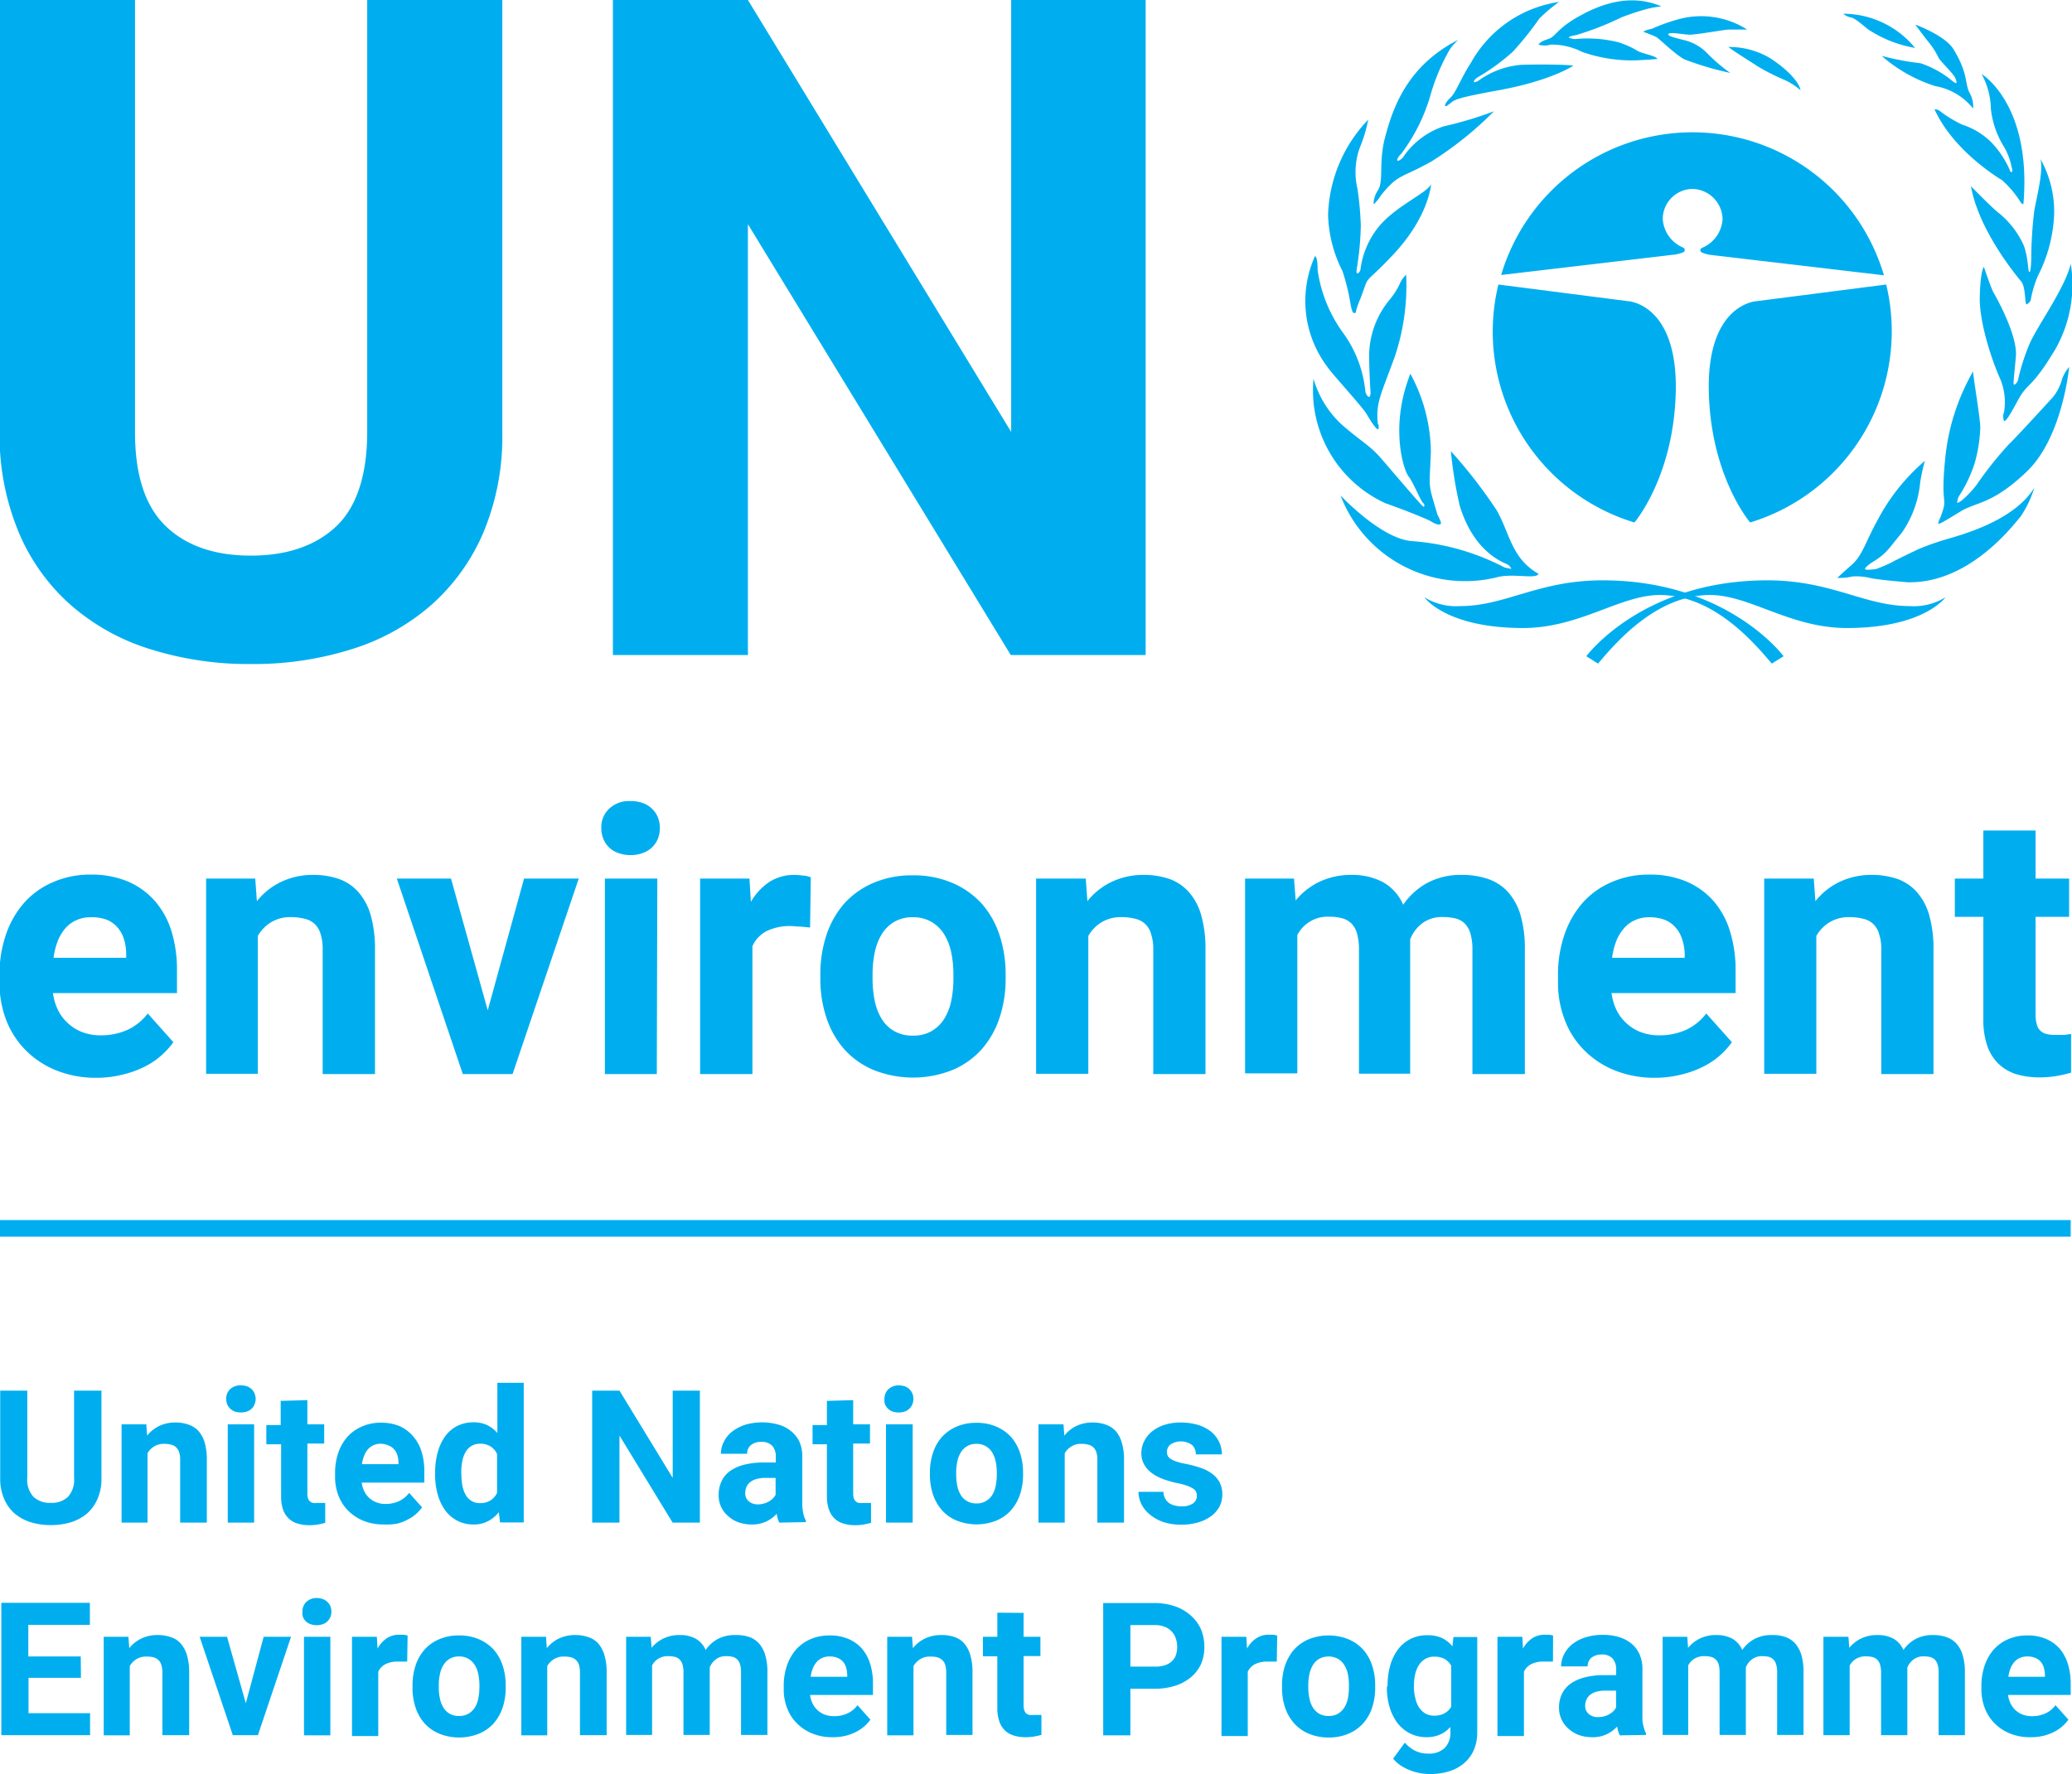 <?xml version="1.0" encoding="UTF-8"?>
<svg xmlns="http://www.w3.org/2000/svg" viewBox="0 0 201.96 172.96">
  <title>UNEnvironment_Logo_English_Full</title>
  <rect y="118.95" width="201.83" height="1.62" style="fill:#00aeef"></rect>
  <path d="M46.93,173v8.52a4.88,4.88,0,0,1-.37,2,4,4,0,0,1-1,1.43,4.56,4.56,0,0,1-1.56.87,6.63,6.63,0,0,1-2,.29,6.55,6.55,0,0,1-2-.29,4.52,4.52,0,0,1-1.57-.87,3.93,3.93,0,0,1-1-1.43,4.88,4.88,0,0,1-.37-2V173H39.7v8.52a2.42,2.42,0,0,0,.61,1.84,2.3,2.3,0,0,0,1.68.58,2.26,2.26,0,0,0,1.67-.58,2.45,2.45,0,0,0,.6-1.84V173Z" transform="translate(-37.04 -37.42)" style="fill:#00aeef"></path>
  <path d="M51.3,176.29l.08,1.1a3.41,3.41,0,0,1,1.19-.95,3.63,3.63,0,0,1,1.56-.33,3.71,3.71,0,0,1,1.24.19,2.38,2.38,0,0,1,1,.62,3,3,0,0,1,.62,1.14,6,6,0,0,1,.21,1.72v6.09H54.6v-6.11a2.33,2.33,0,0,0-.1-.76,1.16,1.16,0,0,0-.3-.48,1.12,1.12,0,0,0-.47-.25,2.59,2.59,0,0,0-.66-.08,1.77,1.77,0,0,0-1,.25,1.82,1.82,0,0,0-.65.67v6.76H48.89v-9.58Z" transform="translate(-37.04 -37.42)" style="fill:#00aeef"></path>
  <path d="M59.09,173.81a1.24,1.24,0,0,1,.38-.95,1.45,1.45,0,0,1,1.05-.37,1.78,1.78,0,0,1,.59.09,1.42,1.42,0,0,1,.46.28,1.19,1.19,0,0,1,.28.42,1.33,1.33,0,0,1,0,1.06,1.19,1.19,0,0,1-.28.42,1.42,1.42,0,0,1-.46.28,2,2,0,0,1-1.18,0,1.28,1.28,0,0,1-.45-.28,1.22,1.22,0,0,1-.29-.42A1.32,1.32,0,0,1,59.09,173.81Zm2.72,12.06H59.24v-9.58h2.57Z" transform="translate(-37.04 -37.42)" style="fill:#00aeef"></path>
  <path d="M67,173.93v2.36h1.64v1.87H67V183a1.75,1.75,0,0,0,.06.5.62.62,0,0,0,.19.3.71.71,0,0,0,.3.15,1.85,1.85,0,0,0,.43,0,2.68,2.68,0,0,0,.42,0l.34,0v1.94a6.56,6.56,0,0,1-.7.16,4.43,4.43,0,0,1-.85.07,3.7,3.7,0,0,1-1.14-.16,2,2,0,0,1-.86-.49,2.15,2.15,0,0,1-.56-.87,3.9,3.9,0,0,1-.19-1.31v-5.06H63v-1.87h1.4v-2.36Z" transform="translate(-37.04 -37.42)" style="fill:#00aeef"></path>
  <path d="M74.46,186.05a5.24,5.24,0,0,1-2-.36,4.53,4.53,0,0,1-1.5-1,4.26,4.26,0,0,1-.94-1.47,5.18,5.18,0,0,1-.32-1.81v-.35a6.12,6.12,0,0,1,.31-2,4.63,4.63,0,0,1,.9-1.56,4,4,0,0,1,1.41-1,4.43,4.43,0,0,1,1.85-.37,4.56,4.56,0,0,1,1.83.34,3.66,3.66,0,0,1,1.32,1,4,4,0,0,1,.81,1.48,6.48,6.48,0,0,1,.27,1.93v1.09H72.3a2.55,2.55,0,0,0,.25.85,2.14,2.14,0,0,0,.49.65,2,2,0,0,0,.69.42,2.33,2.33,0,0,0,.9.16,3.11,3.11,0,0,0,1.29-.27,2.62,2.62,0,0,0,1-.81l1.26,1.41a4.25,4.25,0,0,1-.58.64,3.56,3.56,0,0,1-.82.55,4.08,4.08,0,0,1-1,.39A5.31,5.31,0,0,1,74.46,186.05Zm-.29-7.87a1.72,1.72,0,0,0-.74.15,1.55,1.55,0,0,0-.54.41,2,2,0,0,0-.36.62,3.2,3.2,0,0,0-.21.81h3.56V180a2.35,2.35,0,0,0-.11-.71,1.47,1.47,0,0,0-.31-.56,1.27,1.27,0,0,0-.53-.37A1.94,1.94,0,0,0,74.17,178.18Z" transform="translate(-37.04 -37.42)" style="fill:#00aeef"></path>
  <path d="M79.45,181a7.26,7.26,0,0,1,.26-2,4.79,4.79,0,0,1,.73-1.56,3.34,3.34,0,0,1,1.18-1,3.51,3.51,0,0,1,1.59-.35,3,3,0,0,1,1.31.27,3.23,3.23,0,0,1,1,.77v-4.89h2.57v13.61H85.78l-.12-1a3.16,3.16,0,0,1-1.06.88,2.88,2.88,0,0,1-1.41.32,3.29,3.29,0,0,1-1.58-.37,3.43,3.43,0,0,1-1.17-1,4.78,4.78,0,0,1-.73-1.54,7,7,0,0,1-.26-1.94Zm2.56.18a6.13,6.13,0,0,0,.1,1.09,2.93,2.93,0,0,0,.32.89,1.54,1.54,0,0,0,1.42.81,1.84,1.84,0,0,0,1-.27,1.75,1.75,0,0,0,.64-.73v-3.79a1.72,1.72,0,0,0-.64-.74,1.87,1.87,0,0,0-1-.26,1.55,1.55,0,0,0-.86.22,1.5,1.5,0,0,0-.57.6,2.61,2.61,0,0,0-.32.89A5.49,5.49,0,0,0,82,181Z" transform="translate(-37.04 -37.42)" style="fill:#00aeef"></path>
  <path d="M105.26,185.87H102.6l-5.18-8.49v8.49H94.76V173h2.66l5.19,8.51V173h2.65Z" transform="translate(-37.04 -37.42)" style="fill:#00aeef"></path>
  <path d="M113,185.87a2.66,2.66,0,0,1-.25-.86,3.37,3.37,0,0,1-1,.74,3.19,3.19,0,0,1-1.44.3,3.88,3.88,0,0,1-1.29-.21,3.05,3.05,0,0,1-1-.6,2.6,2.6,0,0,1-.93-2.06,3,3,0,0,1,.28-1.34,2.54,2.54,0,0,1,.83-1,4.13,4.13,0,0,1,1.39-.62,7.86,7.86,0,0,1,1.93-.21h1.14v-.55a1.58,1.58,0,0,0-.34-1.07,1.37,1.37,0,0,0-1.08-.39,1.49,1.49,0,0,0-1,.31,1,1,0,0,0-.37.85h-2.56a2.54,2.54,0,0,1,.29-1.18,2.83,2.83,0,0,1,.82-1,4.41,4.41,0,0,1,1.28-.66,5.91,5.91,0,0,1,3.23,0,3.31,3.31,0,0,1,1.22.64,2.88,2.88,0,0,1,.8,1,3.54,3.54,0,0,1,.29,1.47v4.06c0,.27,0,.52,0,.73a4.78,4.78,0,0,0,.07.59,3,3,0,0,0,.11.47,2.3,2.3,0,0,0,.17.39v.15Zm-2.11-1.78a1.94,1.94,0,0,0,.6-.08,1.75,1.75,0,0,0,.5-.21,1.65,1.65,0,0,0,.39-.29,2,2,0,0,0,.26-.35v-1.65h-1a3.25,3.25,0,0,0-.88.11,1.84,1.84,0,0,0-.61.31,1.35,1.35,0,0,0-.36.47,1.63,1.63,0,0,0-.11.59,1,1,0,0,0,.33.79A1.32,1.32,0,0,0,110.85,184.09Z" transform="translate(-37.04 -37.42)" style="fill:#00aeef"></path>
  <path d="M120.2,173.93v2.36h1.64v1.87H120.2V183a1.75,1.75,0,0,0,.06.5.81.81,0,0,0,.19.3.69.69,0,0,0,.31.15,1.8,1.8,0,0,0,.43,0,2.82,2.82,0,0,0,.42,0l.33,0v1.94a6,6,0,0,1-.7.16,4.36,4.36,0,0,1-.85.07,3.7,3.7,0,0,1-1.14-.16,2.1,2.1,0,0,1-.86-.49,2.13,2.13,0,0,1-.55-.87,3.88,3.88,0,0,1-.2-1.31v-5.06h-1.4v-1.87h1.4v-2.36Z" transform="translate(-37.04 -37.42)" style="fill:#00aeef"></path>
  <path d="M123.25,173.81a1.25,1.25,0,0,1,.39-.95,1.42,1.42,0,0,1,1-.37,1.87,1.87,0,0,1,.59.09,1.28,1.28,0,0,1,.45.28,1.37,1.37,0,0,1,.29.42,1.45,1.45,0,0,1,0,1.06,1.37,1.37,0,0,1-.29.42,1.28,1.28,0,0,1-.45.28,1.87,1.87,0,0,1-.59.09,1.89,1.89,0,0,1-.6-.09,1.28,1.28,0,0,1-.45-.28,1.37,1.37,0,0,1-.29-.42A1.32,1.32,0,0,1,123.25,173.81ZM126,185.87H123.4v-9.58H126Z" transform="translate(-37.04 -37.42)" style="fill:#00aeef"></path>
  <path d="M127.68,181a6.07,6.07,0,0,1,.3-1.94,4.38,4.38,0,0,1,.88-1.55,4.1,4.1,0,0,1,1.42-1,4.71,4.71,0,0,1,1.93-.37,4.8,4.8,0,0,1,1.94.37,4.24,4.24,0,0,1,1.43,1,4.54,4.54,0,0,1,.88,1.55,6.07,6.07,0,0,1,.3,1.94v.19a6,6,0,0,1-.3,1.94,4.49,4.49,0,0,1-.88,1.54,3.94,3.94,0,0,1-1.42,1,5.24,5.24,0,0,1-3.87,0,3.9,3.9,0,0,1-1.43-1,4.49,4.49,0,0,1-.88-1.54,6,6,0,0,1-.3-1.94Zm2.56.19a5.54,5.54,0,0,0,.11,1.1,2.7,2.7,0,0,0,.34.89,1.64,1.64,0,0,0,.61.59,1.77,1.77,0,0,0,.92.23,1.73,1.73,0,0,0,.91-.23,1.75,1.75,0,0,0,.62-.59,2.7,2.7,0,0,0,.34-.89,5.54,5.54,0,0,0,.11-1.1V181a5.34,5.34,0,0,0-.11-1.08,2.7,2.7,0,0,0-.34-.89,1.73,1.73,0,0,0-1.54-.84,1.73,1.73,0,0,0-.91.23,1.7,1.7,0,0,0-.61.61,2.7,2.7,0,0,0-.34.89,5.34,5.34,0,0,0-.11,1.08Z" transform="translate(-37.04 -37.42)" style="fill:#00aeef"></path>
  <path d="M140.7,176.29l.08,1.1a3.32,3.32,0,0,1,1.19-.95,3.63,3.63,0,0,1,1.56-.33,3.71,3.71,0,0,1,1.24.19,2.45,2.45,0,0,1,1,.62,3,3,0,0,1,.61,1.14,5.66,5.66,0,0,1,.22,1.72v6.09H144v-6.11a2.33,2.33,0,0,0-.1-.76,1.16,1.16,0,0,0-.3-.48,1.1,1.1,0,0,0-.48-.25,2.51,2.51,0,0,0-.65-.08,1.77,1.77,0,0,0-1,.25,1.82,1.82,0,0,0-.65.67v6.76h-2.56v-9.58Z" transform="translate(-37.04 -37.42)" style="fill:#00aeef"></path>
  <path d="M153.69,183.22a.77.77,0,0,0-.08-.37.73.73,0,0,0-.3-.31,2.83,2.83,0,0,0-.6-.28,7,7,0,0,0-1-.26,9.5,9.5,0,0,1-1.36-.4,4.26,4.26,0,0,1-1.08-.59,2.57,2.57,0,0,1-.72-.83,2.22,2.22,0,0,1-.26-1.09,2.52,2.52,0,0,1,.27-1.14,2.73,2.73,0,0,1,.75-.95,3.63,3.63,0,0,1,1.2-.65,5.09,5.09,0,0,1,1.61-.24,5.83,5.83,0,0,1,1.68.23,3.93,3.93,0,0,1,1.26.64,3,3,0,0,1,.8,1,2.86,2.86,0,0,1,.28,1.24H153.6a1.23,1.23,0,0,0-.36-.91,1.86,1.86,0,0,0-2.11-.06.92.92,0,0,0-.35.74.79.79,0,0,0,.09.38.86.86,0,0,0,.3.3,2.61,2.61,0,0,0,.55.25,5.7,5.7,0,0,0,.84.21,10.75,10.75,0,0,1,1.44.38,3.75,3.75,0,0,1,1.15.57,2.58,2.58,0,0,1,.76.85,2.52,2.52,0,0,1,.27,1.21,2.46,2.46,0,0,1-.28,1.17,2.76,2.76,0,0,1-.81.93,4.16,4.16,0,0,1-1.27.61,5.77,5.77,0,0,1-1.67.22,5.36,5.36,0,0,1-1.78-.28,4.11,4.11,0,0,1-1.3-.75,3.09,3.09,0,0,1-.79-1,2.77,2.77,0,0,1-.27-1.17h2.43a1.45,1.45,0,0,0,.17.65,1.24,1.24,0,0,0,.38.44,1.61,1.61,0,0,0,.55.24,2.39,2.39,0,0,0,.66.08,1.85,1.85,0,0,0,1.12-.28A.86.86,0,0,0,153.69,183.22Z" transform="translate(-37.04 -37.42)" style="fill:#00aeef"></path>
  <path d="M44.93,201H39.82v3.45h6v2.14H37.17v-12.9H45.8v2.15h-6v3.08h5.11Z" transform="translate(-37.04 -37.42)" style="fill:#00aeef"></path>
  <path d="M49.56,197l.08,1.11a3.35,3.35,0,0,1,1.2-.95,3.57,3.57,0,0,1,1.56-.33,3.79,3.79,0,0,1,1.24.19,2.16,2.16,0,0,1,1,.62,3,3,0,0,1,.62,1.14,6,6,0,0,1,.22,1.71v6.1H52.87V200.5a2.41,2.41,0,0,0-.11-.77,1,1,0,0,0-.29-.47A1.12,1.12,0,0,0,52,199a2.62,2.62,0,0,0-.66-.07,1.77,1.77,0,0,0-1,.25,1.9,1.9,0,0,0-.65.67v6.76H47.15V197Z" transform="translate(-37.04 -37.42)" style="fill:#00aeef"></path>
  <path d="M61,203.48,62.74,197h2.67l-3.23,9.59H59.73L56.5,197h2.67Z" transform="translate(-37.04 -37.42)" style="fill:#00aeef"></path>
  <path d="M66.52,194.54a1.26,1.26,0,0,1,.38-.94,1.45,1.45,0,0,1,1-.38,1.89,1.89,0,0,1,.6.1,1.37,1.37,0,0,1,.45.28,1.17,1.17,0,0,1,.29.42,1.27,1.27,0,0,1,.1.52,1.33,1.33,0,0,1-.1.54,1.37,1.37,0,0,1-.29.42,1.2,1.2,0,0,1-.45.27,1.64,1.64,0,0,1-.6.1,1.63,1.63,0,0,1-.59-.1,1.13,1.13,0,0,1-.45-.27,1.22,1.22,0,0,1-.29-.42A1.33,1.33,0,0,1,66.52,194.54Zm2.72,12.07H66.67V197h2.57Z" transform="translate(-37.04 -37.42)" style="fill:#00aeef"></path>
  <path d="M76.73,199.42l-.45,0-.47,0a2.54,2.54,0,0,0-1.22.26,1.55,1.55,0,0,0-.68.73v6.27H71.35V197h2.42l.07,1.15a2.79,2.79,0,0,1,.89-1,2.17,2.17,0,0,1,1.24-.35l.43,0a3.72,3.72,0,0,1,.37.08Z" transform="translate(-37.04 -37.42)" style="fill:#00aeef"></path>
  <path d="M77.25,201.73a6,6,0,0,1,.3-1.94,4.38,4.38,0,0,1,.88-1.55,4,4,0,0,1,1.42-1,4.71,4.71,0,0,1,1.93-.37,4.8,4.8,0,0,1,1.94.37,4.24,4.24,0,0,1,1.43,1,4.54,4.54,0,0,1,.88,1.55,6,6,0,0,1,.3,1.94v.18a6,6,0,0,1-.3,2,4.49,4.49,0,0,1-.88,1.54,4,4,0,0,1-1.43,1,5.22,5.22,0,0,1-3.86,0,4,4,0,0,1-1.43-1,4.34,4.34,0,0,1-.88-1.54,6,6,0,0,1-.3-2Zm2.56.18a4.83,4.83,0,0,0,.11,1.1,2.54,2.54,0,0,0,.34.89,1.68,1.68,0,0,0,1.53.82,1.73,1.73,0,0,0,.91-.22,1.87,1.87,0,0,0,.62-.6,2.54,2.54,0,0,0,.34-.89,5.47,5.47,0,0,0,.11-1.1v-.18a5.34,5.34,0,0,0-.11-1.08,2.62,2.62,0,0,0-.34-.89,1.81,1.81,0,0,0-.62-.61,1.7,1.7,0,0,0-.92-.23,1.64,1.64,0,0,0-.91.23,1.7,1.7,0,0,0-.61.61,2.62,2.62,0,0,0-.34.89,4.71,4.71,0,0,0-.11,1.08Z" transform="translate(-37.04 -37.42)" style="fill:#00aeef"></path>
  <path d="M90.26,197l.08,1.11a3.35,3.35,0,0,1,1.2-.95,3.63,3.63,0,0,1,1.56-.33,3.75,3.75,0,0,1,1.24.19,2.25,2.25,0,0,1,1,.62,3,3,0,0,1,.61,1.14,5.64,5.64,0,0,1,.22,1.71v6.1H93.57V200.5a2.77,2.77,0,0,0-.1-.77,1.06,1.06,0,0,0-.3-.47,1.12,1.12,0,0,0-.48-.26,2.59,2.59,0,0,0-.65-.07,1.75,1.75,0,0,0-1,.25,1.93,1.93,0,0,0-.66.67v6.76H87.85V197Z" transform="translate(-37.04 -37.42)" style="fill:#00aeef"></path>
  <path d="M100.47,197l.08,1.08a3.4,3.4,0,0,1,1.17-.92,3.58,3.58,0,0,1,1.59-.33,3.17,3.17,0,0,1,1.51.34,2.26,2.26,0,0,1,1,1.12,3.36,3.36,0,0,1,1.18-1.07,3.5,3.5,0,0,1,1.7-.39A3.94,3.94,0,0,1,110,197a2.27,2.27,0,0,1,1,.63,2.86,2.86,0,0,1,.62,1.13,5.59,5.59,0,0,1,.22,1.71v6.1h-2.57v-6.1a2.49,2.49,0,0,0-.1-.79,1.12,1.12,0,0,0-.29-.49,1.08,1.08,0,0,0-.45-.24,2.77,2.77,0,0,0-.6-.06,1.58,1.58,0,0,0-1,.3,1.77,1.77,0,0,0-.61.8.28.28,0,0,0,0,.09v6.49h-2.56v-6.09a2.57,2.57,0,0,0-.1-.79,1.13,1.13,0,0,0-.28-.48,1,1,0,0,0-.46-.25,2.25,2.25,0,0,0-.6-.07,1.8,1.8,0,0,0-1,.24,1.71,1.71,0,0,0-.62.66v6.78H98.07V197Z" transform="translate(-37.04 -37.42)" style="fill:#00aeef"></path>
  <path d="M118.19,206.79a5.09,5.09,0,0,1-2-.37,4.42,4.42,0,0,1-1.49-1,4.07,4.07,0,0,1-.94-1.47,5,5,0,0,1-.33-1.82v-.34a6.08,6.08,0,0,1,.32-2,4.68,4.68,0,0,1,.89-1.56,4.15,4.15,0,0,1,1.41-1,4.61,4.61,0,0,1,1.86-.36,4.48,4.48,0,0,1,1.82.34,3.68,3.68,0,0,1,1.33.95,4.27,4.27,0,0,1,.8,1.49,6.48,6.48,0,0,1,.27,1.93v1.09H116a2.55,2.55,0,0,0,.25.85,2.27,2.27,0,0,0,.49.65,2.2,2.2,0,0,0,.69.42,2.57,2.57,0,0,0,.9.15,3,3,0,0,0,1.29-.26,2.49,2.49,0,0,0,1-.81l1.26,1.41a3.77,3.77,0,0,1-.58.64,4.1,4.1,0,0,1-.81.55,5.08,5.08,0,0,1-1.06.39A5.19,5.19,0,0,1,118.19,206.79Zm-.29-7.87a1.67,1.67,0,0,0-.73.15,1.52,1.52,0,0,0-.54.4,2.18,2.18,0,0,0-.37.63,3.23,3.23,0,0,0-.2.8h3.56v-.2a3.19,3.19,0,0,0-.11-.71,1.57,1.57,0,0,0-.31-.57,1.52,1.52,0,0,0-.54-.37A2,2,0,0,0,117.9,198.92Z" transform="translate(-37.04 -37.42)" style="fill:#00aeef"></path>
  <path d="M125.94,197l.08,1.11a3.35,3.35,0,0,1,1.2-.95,3.63,3.63,0,0,1,1.56-.33A3.75,3.75,0,0,1,130,197a2.25,2.25,0,0,1,1,.62,3,3,0,0,1,.61,1.14,5.64,5.64,0,0,1,.22,1.71v6.1h-2.56V200.5a2.77,2.77,0,0,0-.1-.77,1.06,1.06,0,0,0-.3-.47,1.12,1.12,0,0,0-.48-.26,2.59,2.59,0,0,0-.65-.07,1.75,1.75,0,0,0-1,.25,1.93,1.93,0,0,0-.66.67v6.76h-2.56V197Z" transform="translate(-37.04 -37.42)" style="fill:#00aeef"></path>
  <path d="M136.81,194.67V197h1.64v1.88h-1.64v4.79a1.64,1.64,0,0,0,.07.49.73.73,0,0,0,.18.31.81.81,0,0,0,.31.15,1.8,1.8,0,0,0,.43,0l.42,0,.33,0v1.94a5.86,5.86,0,0,1-.69.16,4.54,4.54,0,0,1-.86.07,3.59,3.59,0,0,1-1.13-.16,2.08,2.08,0,0,1-.87-.49,2.17,2.17,0,0,1-.55-.88,3.82,3.82,0,0,1-.2-1.3V198.9h-1.4V197h1.4v-2.35Z" transform="translate(-37.04 -37.42)" style="fill:#00aeef"></path>
  <path d="M147.22,202.07v4.54h-2.65v-12.9h5a6.15,6.15,0,0,1,2,.32,4.44,4.44,0,0,1,1.53.89,3.89,3.89,0,0,1,1,1.35,4.42,4.42,0,0,1,.33,1.71,4.14,4.14,0,0,1-.33,1.69,3.67,3.67,0,0,1-1,1.29,4.48,4.48,0,0,1-1.53.82,6.74,6.74,0,0,1-2,.29Zm0-2.16h2.38a2.9,2.9,0,0,0,1-.14,1.82,1.82,0,0,0,.67-.39,1.56,1.56,0,0,0,.39-.61,2.39,2.39,0,0,0,.12-.77,2.63,2.63,0,0,0-.12-.8,1.83,1.83,0,0,0-1.06-1.16,2.45,2.45,0,0,0-1-.18h-2.38Z" transform="translate(-37.04 -37.42)" style="fill:#00aeef"></path>
  <path d="M161.49,199.42l-.46,0-.46,0a2.54,2.54,0,0,0-1.22.26,1.57,1.57,0,0,0-.69.73v6.27H156.1V197h2.42l.07,1.15a2.73,2.73,0,0,1,.9-1,2.15,2.15,0,0,1,1.24-.35l.43,0,.37.08Z" transform="translate(-37.04 -37.42)" style="fill:#00aeef"></path>
  <path d="M162,201.73a6,6,0,0,1,.3-1.94,4.71,4.71,0,0,1,.88-1.55,4.2,4.2,0,0,1,1.42-1,5.24,5.24,0,0,1,3.87,0,4.14,4.14,0,0,1,1.43,1,4.38,4.38,0,0,1,.88,1.55,6,6,0,0,1,.3,1.94v.18a6,6,0,0,1-.3,2,4.34,4.34,0,0,1-.88,1.54,4.07,4.07,0,0,1-1.42,1,4.85,4.85,0,0,1-1.93.37,4.93,4.93,0,0,1-1.94-.37,4,4,0,0,1-1.42-1,4.51,4.51,0,0,1-.89-1.54,6,6,0,0,1-.3-2Zm2.56.18a5.47,5.47,0,0,0,.11,1.1,2.75,2.75,0,0,0,.34.89,1.84,1.84,0,0,0,.61.6,1.78,1.78,0,0,0,.93.22,1.75,1.75,0,0,0,.91-.22,1.84,1.84,0,0,0,.61-.6,2.55,2.55,0,0,0,.35-.89,5.49,5.49,0,0,0,.1-1.1v-.18a5.35,5.35,0,0,0-.1-1.08,2.63,2.63,0,0,0-.35-.89,1.73,1.73,0,0,0-.62-.61,1.94,1.94,0,0,0-1.83,0,1.78,1.78,0,0,0-.61.61,2.85,2.85,0,0,0-.34.89,5.34,5.34,0,0,0-.11,1.08Z" transform="translate(-37.04 -37.42)" style="fill:#00aeef"></path>
  <path d="M172.29,201.75a7,7,0,0,1,.27-2,4.79,4.79,0,0,1,.77-1.55,3.47,3.47,0,0,1,1.22-1,3.57,3.57,0,0,1,1.62-.35,3.33,3.33,0,0,1,1.44.28,3,3,0,0,1,1,.8l.1-.91h2.32v9.26a4.37,4.37,0,0,1-.33,1.75,3.61,3.61,0,0,1-.95,1.29,4.06,4.06,0,0,1-1.45.79,6.12,6.12,0,0,1-1.87.27,5.19,5.19,0,0,1-.94-.08,5,5,0,0,1-1-.28,4.7,4.7,0,0,1-.92-.47,3.17,3.17,0,0,1-.74-.67l1.14-1.56a3.26,3.26,0,0,0,1,.79,2.9,2.9,0,0,0,1.29.28,2.22,2.22,0,0,0,1.59-.54,2.09,2.09,0,0,0,.56-1.55v-.51a2.93,2.93,0,0,1-1,.74,3.22,3.22,0,0,1-1.33.26,3.56,3.56,0,0,1-1.61-.37,3.68,3.68,0,0,1-1.21-1,4.94,4.94,0,0,1-.77-1.54,6.69,6.69,0,0,1-.27-1.94Zm2.56.18A4.67,4.67,0,0,0,175,203a2.58,2.58,0,0,0,.35.88,2,2,0,0,0,.62.6,1.7,1.7,0,0,0,.87.21,2,2,0,0,0,1-.23,1.67,1.67,0,0,0,.65-.64v-4a1.65,1.65,0,0,0-.65-.66,2,2,0,0,0-1-.22,1.67,1.67,0,0,0-.88.22,1.81,1.81,0,0,0-.61.59,2.8,2.8,0,0,0-.37.9,4.84,4.84,0,0,0-.12,1.11Z" transform="translate(-37.04 -37.42)" style="fill:#00aeef"></path>
  <path d="M188.41,199.42l-.46,0-.46,0a2.51,2.51,0,0,0-1.22.26,1.57,1.57,0,0,0-.69.73v6.27H183V197h2.42l.07,1.15a2.79,2.79,0,0,1,.89-1,2.17,2.17,0,0,1,1.24-.35l.43,0a3.72,3.72,0,0,1,.37.08Z" transform="translate(-37.04 -37.42)" style="fill:#00aeef"></path>
  <path d="M194.93,206.61a2.73,2.73,0,0,1-.26-.86,3.37,3.37,0,0,1-1,.74,3.13,3.13,0,0,1-1.44.3,3.88,3.88,0,0,1-1.29-.21,3.18,3.18,0,0,1-1-.6,2.69,2.69,0,0,1-.94-2.06,3,3,0,0,1,.28-1.34,2.65,2.65,0,0,1,.84-1,4,4,0,0,1,1.38-.62,7.48,7.48,0,0,1,1.93-.22h1.14v-.54a1.58,1.58,0,0,0-.34-1.07,1.34,1.34,0,0,0-1.07-.4,1.59,1.59,0,0,0-1,.31,1.07,1.07,0,0,0-.37.85H189.2a2.6,2.6,0,0,1,.29-1.18,3,3,0,0,1,.82-1,4,4,0,0,1,1.29-.66,5.5,5.5,0,0,1,1.68-.24,5.41,5.41,0,0,1,1.54.21,3.45,3.45,0,0,1,1.22.63,2.86,2.86,0,0,1,.81,1.06,3.54,3.54,0,0,1,.28,1.47v4.06c0,.27,0,.52,0,.73s0,.41.07.59a2.93,2.93,0,0,0,.12.47,2.66,2.66,0,0,0,.16.39v.15Zm-2.12-1.78a2.37,2.37,0,0,0,.61-.08,2,2,0,0,0,.5-.21,1.82,1.82,0,0,0,.38-.29,1.58,1.58,0,0,0,.26-.35v-1.65h-1.05a3.25,3.25,0,0,0-.88.11,1.84,1.84,0,0,0-.61.31,1.21,1.21,0,0,0-.35.47,1.45,1.45,0,0,0-.12.59,1,1,0,0,0,.34.79A1.28,1.28,0,0,0,192.81,204.83Z" transform="translate(-37.04 -37.42)" style="fill:#00aeef"></path>
  <path d="M201.5,197l.08,1.08a3.4,3.4,0,0,1,1.17-.92,3.58,3.58,0,0,1,1.59-.33,3.24,3.24,0,0,1,1.52.34,2.29,2.29,0,0,1,1,1.12,3.36,3.36,0,0,1,1.18-1.07,3.5,3.5,0,0,1,1.7-.39A3.89,3.89,0,0,1,211,197a2.37,2.37,0,0,1,1,.63,3.13,3.13,0,0,1,.62,1.13,6,6,0,0,1,.21,1.71v6.1h-2.57v-6.1a2.49,2.49,0,0,0-.1-.79,1.12,1.12,0,0,0-.29-.49,1.08,1.08,0,0,0-.45-.24,2.77,2.77,0,0,0-.6-.06,1.58,1.58,0,0,0-1,.3,1.77,1.77,0,0,0-.61.8s0,.06,0,.09v6.49h-2.56v-6.09a3,3,0,0,0-.09-.79,1.15,1.15,0,0,0-.29-.48,1,1,0,0,0-.45-.25,2.32,2.32,0,0,0-.61-.07,1.8,1.8,0,0,0-1,.24,1.71,1.71,0,0,0-.62.66v6.78H199.1V197Z" transform="translate(-37.04 -37.42)" style="fill:#00aeef"></path>
  <path d="M217.21,197l.08,1.08a3.4,3.4,0,0,1,1.17-.92,3.58,3.58,0,0,1,1.59-.33,3.24,3.24,0,0,1,1.52.34,2.29,2.29,0,0,1,1,1.12,3.36,3.36,0,0,1,1.18-1.07,3.5,3.5,0,0,1,1.7-.39,3.94,3.94,0,0,1,1.27.19,2.27,2.27,0,0,1,1,.63,2.86,2.86,0,0,1,.62,1.13,5.59,5.59,0,0,1,.22,1.71v6.1H226v-6.1a2.49,2.49,0,0,0-.1-.79,1.12,1.12,0,0,0-.29-.49,1.08,1.08,0,0,0-.45-.24,2.77,2.77,0,0,0-.6-.06,1.58,1.58,0,0,0-1,.3,1.77,1.77,0,0,0-.61.8.28.28,0,0,0,0,.09v6.49h-2.56v-6.09a2.57,2.57,0,0,0-.1-.79,1.13,1.13,0,0,0-.28-.48,1,1,0,0,0-.46-.25,2.25,2.25,0,0,0-.6-.07,1.8,1.8,0,0,0-1,.24,1.71,1.71,0,0,0-.62.66v6.78h-2.56V197Z" transform="translate(-37.04 -37.42)" style="fill:#00aeef"></path>
  <path d="M234.93,206.79a5.09,5.09,0,0,1-2-.37,4.42,4.42,0,0,1-1.49-1,4.07,4.07,0,0,1-.94-1.47,5,5,0,0,1-.33-1.82v-.34a6.08,6.08,0,0,1,.32-2,4.68,4.68,0,0,1,.89-1.56,4.15,4.15,0,0,1,1.41-1,4.61,4.61,0,0,1,1.86-.36,4.48,4.48,0,0,1,1.82.34,3.68,3.68,0,0,1,1.33.95,4.27,4.27,0,0,1,.8,1.49,6.48,6.48,0,0,1,.27,1.93v1.09h-6.1a2.55,2.55,0,0,0,.25.85,2.27,2.27,0,0,0,.49.65,2.2,2.2,0,0,0,.69.42,2.57,2.57,0,0,0,.9.15,3,3,0,0,0,1.29-.26,2.49,2.49,0,0,0,1-.81l1.26,1.41a3.77,3.77,0,0,1-.58.64,4.1,4.1,0,0,1-.81.55,5.08,5.08,0,0,1-1.06.39A5.19,5.19,0,0,1,234.93,206.79Zm-.29-7.87a1.67,1.67,0,0,0-.73.15,1.52,1.52,0,0,0-.54.4,2.18,2.18,0,0,0-.37.63,3.23,3.23,0,0,0-.2.8h3.56v-.2a3.19,3.19,0,0,0-.11-.71,1.74,1.74,0,0,0-.31-.57,1.52,1.52,0,0,0-.54-.37A2,2,0,0,0,234.64,198.92Z" transform="translate(-37.04 -37.42)" style="fill:#00aeef"></path>
  <path d="M196.35,88.36a19.44,19.44,0,0,1-13.26-23.2l12.62,1.62s4.84.21,4.67,8.79C200.2,83.89,196.35,88.36,196.35,88.36Z" transform="translate(-37.04 -37.42)" style="fill:#00aeef"></path>
  <path d="M207.63,88.36a19.49,19.49,0,0,0,13.26-23.2l-12.62,1.62s-4.85.21-4.67,8.79C203.78,83.89,207.63,88.36,207.63,88.36Z" transform="translate(-37.04 -37.42)" style="fill:#00aeef"></path>
  <path d="M202,55.84a3,3,0,0,1,2.94,2.95A3.24,3.24,0,0,1,203,61.56c-.13.06-.25.12-.22.32s.63.32.89.38l17,2A19.44,19.44,0,0,0,202,50.32h0a19.44,19.44,0,0,0-18.64,13.91l17-2c.26-.06.87-.17.89-.38s-.09-.26-.22-.32a3.24,3.24,0,0,1-1.92-2.77A2.94,2.94,0,0,1,202,55.84Z" transform="translate(-37.04 -37.42)" style="fill:#00aeef"></path>
  <path d="M209.74,102.12l1.15-.72S205.43,94,193.24,94c-6.25,0-9.48,2.51-13.85,2.51a5.91,5.91,0,0,1-3.52-.86s2.08,3,9.62,3c5.52,0,9.47-3.22,13.34-3.22C204.14,95.45,208.09,100.18,209.74,102.12Z" transform="translate(-37.04 -37.42)" style="fill:#00aeef"></path>
  <path d="M192.8,102.12l-1.14-.72S197.11,94,209.31,94c6.24,0,9.47,2.51,13.85,2.51a5.88,5.88,0,0,0,3.51-.86s-2.08,3-9.61,3c-5.53,0-9.47-3.22-13.35-3.22C198.4,95.45,194.46,100.18,192.8,102.12Z" transform="translate(-37.04 -37.42)" style="fill:#00aeef"></path>
  <path d="M187,93.36c-.21.58-2.54-.1-4.12.36a13,13,0,0,1-15.18-8s3.87,4.16,6.89,4.45a23.09,23.09,0,0,1,9.11,2.58l.65.14a.83.83,0,0,0-.36-.43c-.37-.2-3.27-1.13-4.67-5.74a40.67,40.67,0,0,1-.86-5.31,48.12,48.12,0,0,1,4.45,5.74C184.19,89.35,184.34,91.86,187,93.36Z" transform="translate(-37.04 -37.42)" style="fill:#00aeef"></path>
  <path d="M177.48,88.48c-.23.24-.82-.14-1-.25s-1.76-.81-4.41-1.75a12.1,12.1,0,0,1-7-12.13,9.8,9.8,0,0,0,2.69,4.41c2,1.76,2.73,2,3.95,3.41s4,4.7,4.09,4.66.14-.21-.07-.39-.94-2-1.4-2.58-1.87-4.81.18-10a16.3,16.3,0,0,1,2,7.57c-.14,3.81-.32,2.91.61,6.07C177.09,87.52,177.59,88.38,177.48,88.48Z" transform="translate(-37.04 -37.42)" style="fill:#00aeef"></path>
  <path d="M171.39,79.26c-.13.13-.69-.68-1.12-1.43s-3.44-4-3.84-4.63a10.65,10.65,0,0,1-1.22-10.8s.26-.07.26,1.36a13.7,13.7,0,0,0,2.4,6,11.65,11.65,0,0,1,2.26,5.88s.14.43.32.47.18-.43.18-.43-.14-2.16-.14-3.63a8.64,8.64,0,0,1,2-5.41,7,7,0,0,0,1-1.58,2.75,2.75,0,0,1,.61-.86,21.86,21.86,0,0,1-1.11,8c-1.4,3.84-1.86,4.49-1.65,6.57C171.42,78.73,171.46,79.19,171.39,79.26Z" transform="translate(-37.04 -37.42)" style="fill:#00aeef"></path>
  <path d="M169,67.93c-.15,0-.25-.51-.33-.9a20.22,20.22,0,0,0-.78-3.19,12.71,12.71,0,0,1-1.4-5.49,14,14,0,0,1,3.91-9.26,14.09,14.09,0,0,1-.83,2.76,7,7,0,0,0-.21,4,31.72,31.72,0,0,1,.32,3.59,29.67,29.67,0,0,1-.4,4.23s-.07.4.08.4.28-.33.28-.33a8.23,8.23,0,0,1,1.8-4.23c1.65-2,4.63-3.23,5.09-4.12,0,0-.21,3.15-3.69,6.85-3.1,3.29-2.19,1.61-3.2,4.3a7.9,7.9,0,0,0-.43,1.22C169.23,68,169,67.93,169,67.93Z" transform="translate(-37.04 -37.42)" style="fill:#00aeef"></path>
  <path d="M170.92,57.31a2.55,2.55,0,0,1,.47-1.4c.53-1,0-2.69.68-5.2s2-6.82,7.1-9.4a6.45,6.45,0,0,0-.75.82,19.66,19.66,0,0,0-2,4.74,17.7,17.7,0,0,1-2.76,5.49c-.65.68-.36.75-.36.75a1.19,1.19,0,0,0,.64-.57,7.75,7.75,0,0,1,3.81-2.8,36.82,36.82,0,0,0,4.91-1.47,34.27,34.27,0,0,1-6.06,4.87c-2.91,1.66-3.23,1.15-5,3.38C171.64,56.52,171.06,57.31,170.92,57.31Z" transform="translate(-37.04 -37.42)" style="fill:#00aeef"></path>
  <path d="M177.88,47.73s0-.29.54-.79,1.07-2,2-3.41A11.75,11.75,0,0,1,189,37.61a15.66,15.66,0,0,0-1.91,1.61,32.51,32.51,0,0,1-2.58,3.23A20.55,20.55,0,0,1,181,45s-.36.29-.29.4.43-.11.43-.11a8.2,8.2,0,0,1,4.2-1.55c2.29-.07,4.7,0,5.06.08,0,0-2.16,1.47-7.29,2.4s-4.16,1-5,1.47C178.2,47.69,178,47.83,177.88,47.73Z" transform="translate(-37.04 -37.42)" style="fill:#00aeef"></path>
  <path d="M187,41.77s.11-.29.93-.54.75-1,3.27-2.36,5.13-1.94,7.78-.83a11.61,11.61,0,0,0-1.29.22,25.89,25.89,0,0,0-2.62.86,28.26,28.26,0,0,1-4.41,1.72c-1.11.21-.58.29-.58.29a1.59,1.59,0,0,0,.47.1,12.49,12.49,0,0,1,4.31.33c1.61.57,1.57.79,2.22,1s1.4.36,1.51.61c0,0-1.62.14-2.59.14a14.9,14.9,0,0,1-4.73-.82,6.5,6.5,0,0,0-3.09-.72A2.07,2.07,0,0,1,187,41.77Z" transform="translate(-37.04 -37.42)" style="fill:#00aeef"></path>
  <path d="M197.22,40.52s.11-.15.82-.29a18,18,0,0,1,2.59-.93,8.38,8.38,0,0,1,6.71,1l-1.8,0c-.32,0-3.12.5-3.77.5s-1.93-.29-2.11-.07,1.18.5,1.4.57a4.63,4.63,0,0,1,2.4,1.33,16.06,16.06,0,0,0,2.23,1.9,30.55,30.55,0,0,1-4.49-1.33c-.9-.5-2.44-2-2.69-2.15S197.22,40.52,197.22,40.52Z" transform="translate(-37.04 -37.42)" style="fill:#00aeef"></path>
  <path d="M205.51,42a7.81,7.81,0,0,1,3.91,1c1.65,1,3,2.4,3.12,3.22a6.29,6.29,0,0,0-1.54-1,20.51,20.51,0,0,1-2.7-1.37C208,43.64,205.86,42.31,205.51,42Z" transform="translate(-37.04 -37.42)" style="fill:#00aeef"></path>
  <path d="M216.13,93.76s.32-.32,1.39-1.26,1.37-2.29,2.55-4.41a19.49,19.49,0,0,1,4.59-5.74,19.31,19.31,0,0,0-.46,2.12,10.21,10.21,0,0,1-1.8,4.91c-1.36,1.62-1.43,2-3,2.94,0,0-.61.43-.57.58s1.07,0,1.07,0a16.36,16.36,0,0,0,1.51-.64c.36-.22,2-1,2.62-1.3a25,25,0,0,1,2.62-.93c1.43-.43,6.64-1.76,8.68-5.06A10.71,10.71,0,0,1,234,87.77c-.76.89-5,6.53-11,6.42,0,0-2.33-.18-3.55-.39a5.88,5.88,0,0,0-1.83-.18A5.45,5.45,0,0,1,216.13,93.76Z" transform="translate(-37.04 -37.42)" style="fill:#00aeef"></path>
  <path d="M229.36,73.63a21.14,21.14,0,0,0-2.72,8.5c-.5,5,.36,3.52-.47,5.75,0,0-.29.57-.18.6s.54-.21,2.12-1.18,3.12-.68,6.49-3.91,4.06-9.65,4.13-10.19a3.42,3.42,0,0,0-.75,1.36,4.58,4.58,0,0,1-.9,1.65c-.11.11-3.77,4.13-4.2,4.49a35.79,35.79,0,0,0-3,3.73c-.47.75-1.83,2.12-2.08,2a2.72,2.72,0,0,1,.14-.57,13.57,13.57,0,0,0,1.55-3.2,14.43,14.43,0,0,0,.57-3.55C230.05,78.12,229.4,74.42,229.36,73.63Z" transform="translate(-37.04 -37.42)" style="fill:#00aeef"></path>
  <path d="M232.38,78.47a1.21,1.21,0,0,1,0-.89,5.9,5.9,0,0,0-.43-3.34c-.64-1.4-2-5.27-1.94-7.86s.4-2.94.4-2.94.72,2.12.93,2.48,2.37,4.16,2.19,6.24-.29,2.73-.18,2.76.36-.25.4-.5a19.91,19.91,0,0,1,1.07-3.37c.68-1.69,3.45-5.42,4.06-7.9a12.75,12.75,0,0,1-1.51,8.33c-2.4,4-2.65,3.12-3.66,5S232.52,78.47,232.38,78.47Z" transform="translate(-37.04 -37.42)" style="fill:#00aeef"></path>
  <path d="M234.57,67.1c-.18,0-.07-1.68-.51-2.22s-4.12-4.92-4.91-9.3c0,0,2.33,2.37,2.73,2.62a8.62,8.62,0,0,1,2.44,3.2c.46,1.36.36,2.51.53,2.54s.18-1.5.18-1.5a39.9,39.9,0,0,1,.29-4.45c.25-1.44.9-3.84.61-5.06a10.5,10.5,0,0,1,1.33,5.38,14.41,14.41,0,0,1-1.58,6,11.22,11.22,0,0,0-.68,2.22C235,66.89,234.57,67.1,234.57,67.1Z" transform="translate(-37.04 -37.42)" style="fill:#00aeef"></path>
  <path d="M230.19,44.64s4.84,2.87,4.09,12.49c0,0,0,.43-.29,0A9.9,9.9,0,0,0,232.2,55c-.47-.29-4.77-2.91-6.6-6.92,0,0,.28-.08.72.32a12.36,12.36,0,0,0,2,1.18,7.07,7.07,0,0,1,2.83,1.73A9.2,9.2,0,0,1,233,54.15s.33.25.11-.47a6.27,6.27,0,0,0-.82-2.08A8.8,8.8,0,0,1,231.09,48,7.26,7.26,0,0,0,230.19,44.64Z" transform="translate(-37.04 -37.42)" style="fill:#00aeef"></path>
  <path d="M229.36,48a2.69,2.69,0,0,0-.35-1.54c-.47-.9-.11-1.89-1.58-4.27-.83-1.33-3.7-2.37-3.7-2.37s.83,1.15,1.37,1.8a7.11,7.11,0,0,1,.89,1.43c.18.33,1.18,1.28,1.55,1.83a1.43,1.43,0,0,1,.21.58c0,.18-.39-.11-.5-.22a9.63,9.63,0,0,0-3-1.65,27.59,27.59,0,0,1-3.8-.72,14.63,14.63,0,0,0,5.24,2.95A6,6,0,0,1,229.36,48Z" transform="translate(-37.04 -37.42)" style="fill:#00aeef"></path>
  <path d="M223.7,42.09a9.05,9.05,0,0,0-7-3.33,1.6,1.6,0,0,0,.75.36c.51.1,1.4,1,1.87,1.29A12,12,0,0,0,223.7,42.09Z" transform="translate(-37.04 -37.42)" style="fill:#00aeef"></path>
  <path d="M86,37.42V79.57a24.21,24.21,0,0,1-1.84,9.76,19.85,19.85,0,0,1-5.09,7.08,21.32,21.32,0,0,1-7.74,4.3,31.71,31.71,0,0,1-9.8,1.45,31.85,31.85,0,0,1-9.85-1.45,21.32,21.32,0,0,1-7.74-4.3,19.56,19.56,0,0,1-5.07-7.08A24.55,24.55,0,0,1,37,79.57V37.42H50.2V79.57q0,6.27,3,9.15t8.32,2.87c3.56,0,6.34-1,8.31-2.87s3-5,3-9.15V37.42Z" transform="translate(-37.04 -37.42)" style="fill:#00aeef"></path>
  <path d="M148.71,101.28H135.56l-25.62-42v42H96.78V37.42h13.16L135.6,79.53V37.42h13.11Z" transform="translate(-37.04 -37.42)" style="fill:#00aeef"></path>
  <path d="M46.5,142.5a10.37,10.37,0,0,1-4-.73,8.86,8.86,0,0,1-3-2,8.54,8.54,0,0,1-1.87-2.93,10.27,10.27,0,0,1-.64-3.61v-.69a12,12,0,0,1,.63-4,9.07,9.07,0,0,1,1.78-3.11,7.92,7.92,0,0,1,2.8-2,9,9,0,0,1,3.69-.74,9.14,9.14,0,0,1,3.63.68,7.35,7.35,0,0,1,2.63,1.91,8.09,8.09,0,0,1,1.61,2.95,12.83,12.83,0,0,1,.53,3.84v2.17H42.2a5.37,5.37,0,0,0,.51,1.69,4.29,4.29,0,0,0,1,1.29,4.19,4.19,0,0,0,1.38.84,5,5,0,0,0,1.78.3,6.25,6.25,0,0,0,2.57-.52,5.23,5.23,0,0,0,2-1.61l2.5,2.8a7.86,7.86,0,0,1-1.15,1.27,7.3,7.3,0,0,1-1.62,1.1,9.44,9.44,0,0,1-2.1.77A10.36,10.36,0,0,1,46.5,142.5Zm-.58-15.65a3.32,3.32,0,0,0-1.45.29,3.07,3.07,0,0,0-1.08.81,4.32,4.32,0,0,0-.73,1.24,6.9,6.9,0,0,0-.4,1.61h7.08v-.41a4.84,4.84,0,0,0-.22-1.41,3,3,0,0,0-.62-1.13,2.81,2.81,0,0,0-1-.74A4.15,4.15,0,0,0,45.92,126.85Z" transform="translate(-37.04 -37.42)" style="fill:#00aeef"></path>
  <path d="M61.92,123.08l.16,2.2a6.7,6.7,0,0,1,2.38-1.89,7.15,7.15,0,0,1,3.1-.67,7.67,7.67,0,0,1,2.47.38,4.58,4.58,0,0,1,1.9,1.25,5.77,5.77,0,0,1,1.23,2.25,12,12,0,0,1,.43,3.42v12.12h-5.1V130a4.64,4.64,0,0,0-.2-1.51,2.12,2.12,0,0,0-.59-1,2.07,2.07,0,0,0-1-.5,5.1,5.1,0,0,0-1.3-.15,3.57,3.57,0,0,0-1.93.49,3.71,3.71,0,0,0-1.3,1.34v13.44H57.13V123.08Z" transform="translate(-37.04 -37.42)" style="fill:#00aeef"></path>
  <path d="M84.58,135.92l3.54-12.84h5.33L87,142.14H82.15l-6.43-19.06H81Z" transform="translate(-37.04 -37.42)" style="fill:#00aeef"></path>
  <path d="M95.65,118.14a2.47,2.47,0,0,1,.77-1.88,2.83,2.83,0,0,1,2.08-.74,3.36,3.36,0,0,1,1.18.19,2.4,2.4,0,0,1,.9.55,2.44,2.44,0,0,1,.58.83,2.91,2.91,0,0,1,0,2.12,2.58,2.58,0,0,1-.58.84,2.51,2.51,0,0,1-.9.54,3.36,3.36,0,0,1-1.18.2,3.44,3.44,0,0,1-1.18-.2,2.4,2.4,0,0,1-1.47-1.38A2.83,2.83,0,0,1,95.65,118.14Zm5.41,24H96V123.08h5.11Z" transform="translate(-37.04 -37.42)" style="fill:#00aeef"></path>
  <path d="M116,127.85l-.91-.09c-.35,0-.66-.05-.93-.05a5.12,5.12,0,0,0-2.42.5,3.06,3.06,0,0,0-1.36,1.46v12.47h-5.1V123.08h4.81l.14,2.27a5.83,5.83,0,0,1,1.78-1.93,4.44,4.44,0,0,1,2.47-.7,6.63,6.63,0,0,1,.86.07c.29,0,.54.11.73.16Z" transform="translate(-37.04 -37.42)" style="fill:#00aeef"></path>
  <path d="M117,132.43a12.06,12.06,0,0,1,.6-3.86,8.9,8.9,0,0,1,1.74-3.07,8.16,8.16,0,0,1,2.83-2,9.48,9.48,0,0,1,3.83-.74,9.59,9.59,0,0,1,3.86.74,8.24,8.24,0,0,1,2.85,2,8.76,8.76,0,0,1,1.75,3.07,12.06,12.06,0,0,1,.6,3.86v.37a12,12,0,0,1-.6,3.87,8.85,8.85,0,0,1-1.75,3.07,8,8,0,0,1-2.83,2,10.36,10.36,0,0,1-7.69,0,8,8,0,0,1-2.84-2,8.85,8.85,0,0,1-1.75-3.07,12,12,0,0,1-.6-3.87Zm5.09.37a10.85,10.85,0,0,0,.21,2.19,5.4,5.4,0,0,0,.68,1.77,3.47,3.47,0,0,0,1.22,1.19,3.61,3.61,0,0,0,1.84.44,3.53,3.53,0,0,0,1.8-.44,3.59,3.59,0,0,0,1.23-1.19,5.41,5.41,0,0,0,.69-1.77,10.85,10.85,0,0,0,.21-2.19v-.37a10.57,10.57,0,0,0-.21-2.14,5.65,5.65,0,0,0-.69-1.78,3.59,3.59,0,0,0-1.24-1.21,3.5,3.5,0,0,0-1.83-.45,3.44,3.44,0,0,0-1.8.45,3.53,3.53,0,0,0-1.22,1.21,5.64,5.64,0,0,0-.68,1.78,10.57,10.57,0,0,0-.21,2.14Z" transform="translate(-37.04 -37.42)" style="fill:#00aeef"></path>
  <path d="M142.87,123.08l.16,2.2a6.7,6.7,0,0,1,2.38-1.89,7.15,7.15,0,0,1,3.1-.67,7.67,7.67,0,0,1,2.47.38,4.58,4.58,0,0,1,1.9,1.25,5.77,5.77,0,0,1,1.23,2.25,12,12,0,0,1,.43,3.42v12.12h-5.09V130a4.61,4.61,0,0,0-.21-1.51,2.12,2.12,0,0,0-.59-1,2.07,2.07,0,0,0-1-.5,5,5,0,0,0-1.3-.15,3.6,3.6,0,0,0-1.93.49,3.71,3.71,0,0,0-1.3,1.34v13.44h-5.09V123.08Z" transform="translate(-37.04 -37.42)" style="fill:#00aeef"></path>
  <path d="M163.17,123.08l.16,2.13a6.76,6.76,0,0,1,2.32-1.82,7.17,7.17,0,0,1,3.16-.67,6.38,6.38,0,0,1,3,.69,4.62,4.62,0,0,1,2,2.22,6.85,6.85,0,0,1,2.35-2.13,6.92,6.92,0,0,1,3.38-.78,7.7,7.7,0,0,1,2.52.39,4.68,4.68,0,0,1,1.94,1.25,5.8,5.8,0,0,1,1.24,2.25,11.75,11.75,0,0,1,.43,3.39v12.14h-5.11V130a5.35,5.35,0,0,0-.2-1.57,2.27,2.27,0,0,0-.58-1,1.94,1.94,0,0,0-.9-.47,4.82,4.82,0,0,0-1.19-.13,3.19,3.19,0,0,0-2,.59,3.58,3.58,0,0,0-1.2,1.59c0,.06,0,.12,0,.19a1.48,1.48,0,0,1,0,.2v12.7H169.5V130a5.65,5.65,0,0,0-.19-1.57,2.25,2.25,0,0,0-.57-1,2.06,2.06,0,0,0-.91-.49,4.44,4.44,0,0,0-1.2-.14,3.3,3.3,0,0,0-3.14,1.79v13.48H158.4V123.08Z" transform="translate(-37.04 -37.42)" style="fill:#00aeef"></path>
  <path d="M198.41,142.5a10.37,10.37,0,0,1-4-.73,8.86,8.86,0,0,1-3-2,8.37,8.37,0,0,1-1.86-2.93,10.05,10.05,0,0,1-.65-3.61v-.69a12,12,0,0,1,.63-4,9.23,9.23,0,0,1,1.78-3.11,7.92,7.92,0,0,1,2.8-2,9,9,0,0,1,3.69-.74,9.08,9.08,0,0,1,3.63.68,7.39,7.39,0,0,1,2.64,1.91,8.07,8.07,0,0,1,1.6,2.95,12.82,12.82,0,0,1,.54,3.84v2.17H194.12a5.36,5.36,0,0,0,.5,1.69,4.29,4.29,0,0,0,1,1.29,4.19,4.19,0,0,0,1.38.84,5,5,0,0,0,1.78.3,6.25,6.25,0,0,0,2.57-.52,5.23,5.23,0,0,0,2-1.61l2.5,2.8a7.78,7.78,0,0,1-1.14,1.27,7.62,7.62,0,0,1-1.63,1.1,9.44,9.44,0,0,1-2.1.77A10.36,10.36,0,0,1,198.41,142.5Zm-.58-15.65a3.32,3.32,0,0,0-1.45.29,3,3,0,0,0-1.07.81,4.34,4.34,0,0,0-.74,1.24,7.44,7.44,0,0,0-.4,1.61h7.08v-.41A4.84,4.84,0,0,0,201,129a3,3,0,0,0-.62-1.13,2.81,2.81,0,0,0-1-.74A4.15,4.15,0,0,0,197.83,126.85Z" transform="translate(-37.04 -37.42)" style="fill:#00aeef"></path>
  <path d="M213.83,123.08l.16,2.2a6.7,6.7,0,0,1,2.38-1.89,7.15,7.15,0,0,1,3.1-.67,7.67,7.67,0,0,1,2.47.38,4.58,4.58,0,0,1,1.9,1.25,5.77,5.77,0,0,1,1.23,2.25,12,12,0,0,1,.43,3.42v12.12h-5.09V130a4.61,4.61,0,0,0-.21-1.51,2.12,2.12,0,0,0-.59-1,2.07,2.07,0,0,0-1-.5,5,5,0,0,0-1.3-.15,3.6,3.6,0,0,0-1.93.49,3.71,3.71,0,0,0-1.3,1.34v13.44H209V123.08Z" transform="translate(-37.04 -37.42)" style="fill:#00aeef"></path>
  <path d="M235.45,118.39v4.69h3.27v3.73h-3.27v9.52a3.27,3.27,0,0,0,.13,1,1.24,1.24,0,0,0,.37.61,1.25,1.25,0,0,0,.61.3,3.56,3.56,0,0,0,.85.08c.31,0,.58,0,.84,0l.66-.09V142a12.21,12.21,0,0,1-1.38.32,9.65,9.65,0,0,1-1.7.14,7.86,7.86,0,0,1-2.26-.31,4.37,4.37,0,0,1-1.72-1,4.52,4.52,0,0,1-1.1-1.74,7.69,7.69,0,0,1-.39-2.6V126.81h-2.78v-3.73h2.78v-4.69Z" transform="translate(-37.04 -37.42)" style="fill:#00aeef"></path>
</svg>
